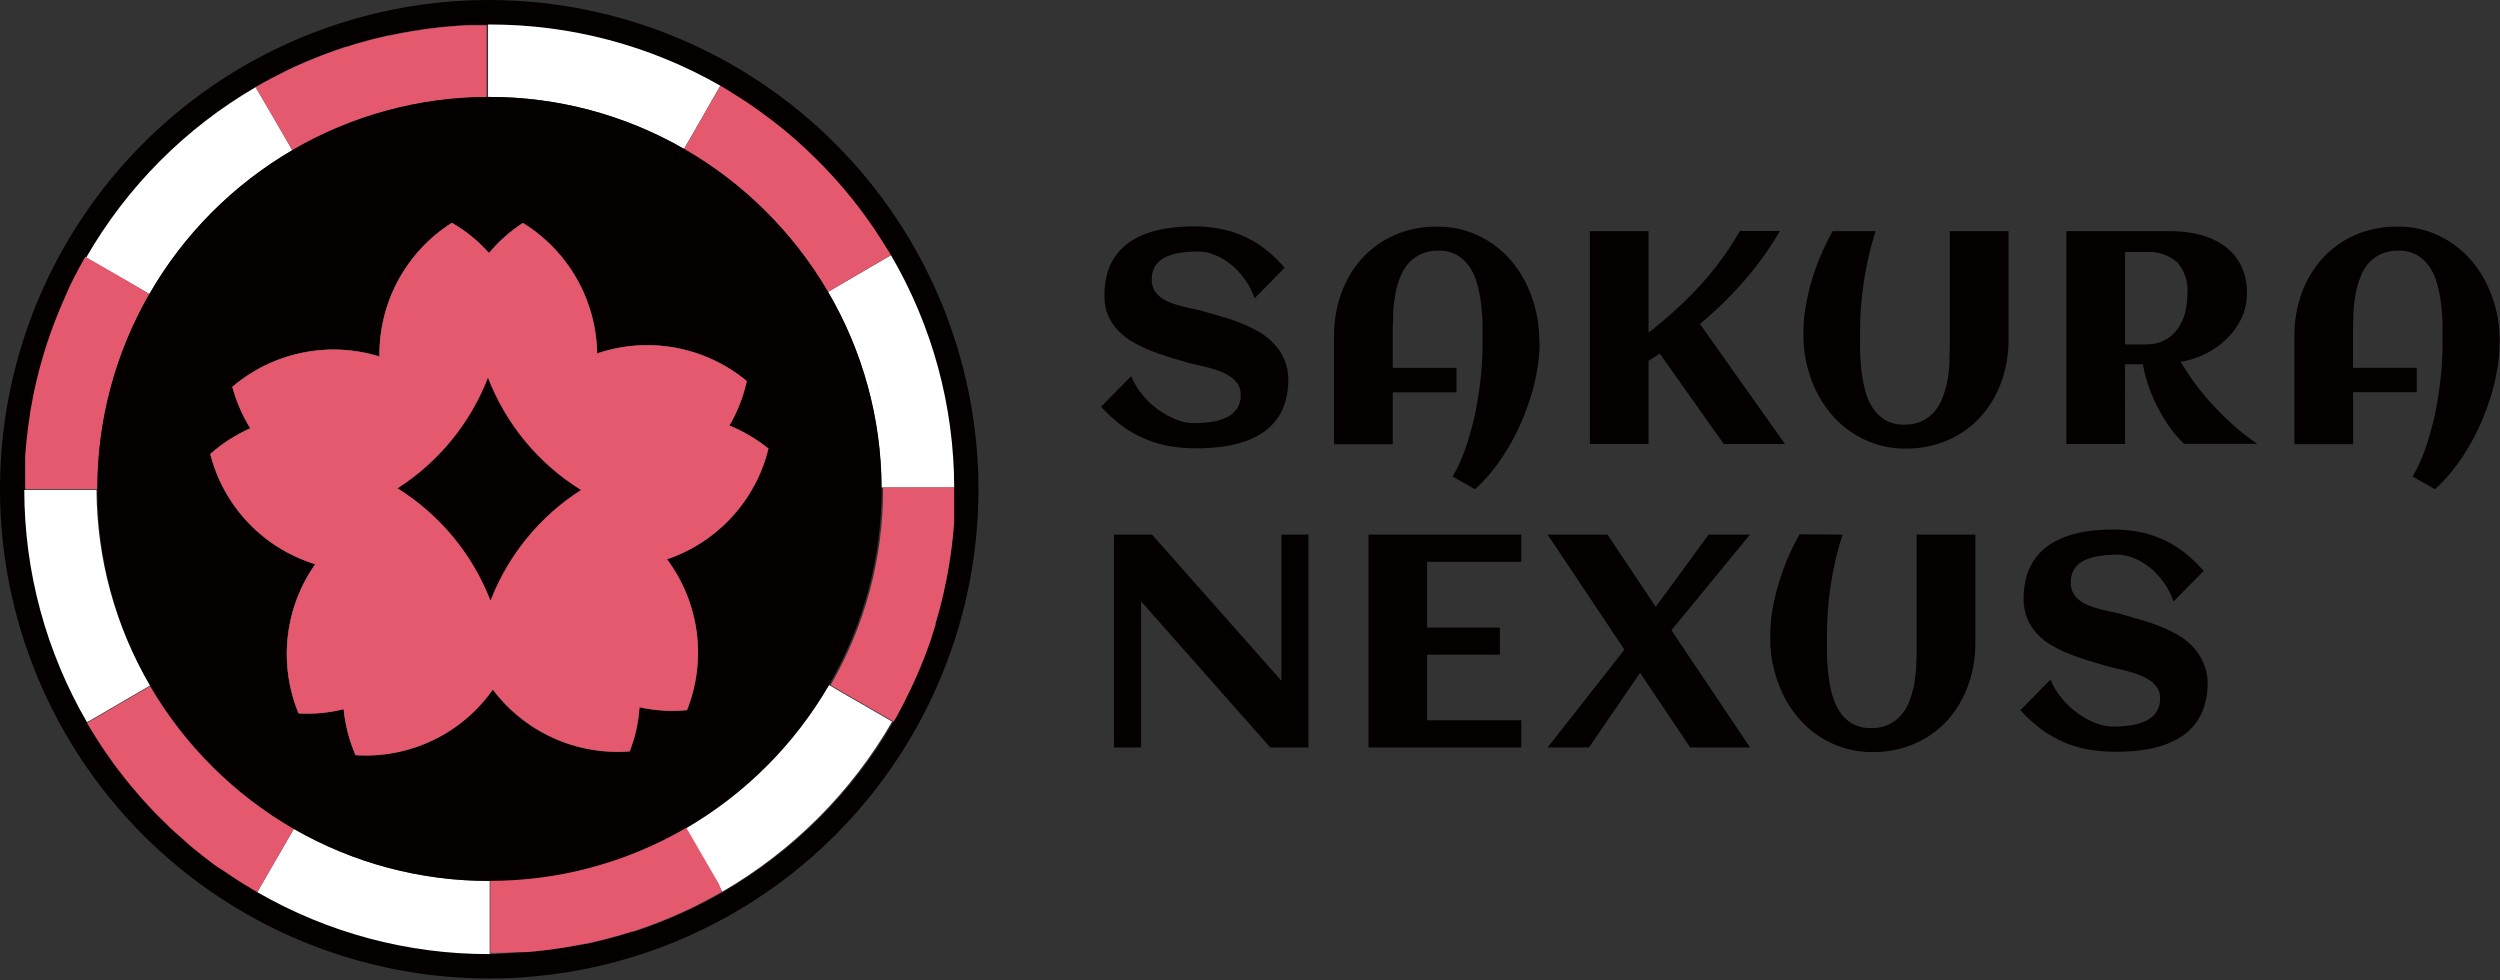 <svg width="102" height="40" viewBox="0 0 102 40" fill="none" xmlns="http://www.w3.org/2000/svg">
<rect x="0" y="0" width="102" height="40" fill="#333333" stroke="none"/>
<g clip-path="url(#clip0_371_246)">
<path d="M31.346 18.291C30.863 17.902 30.326 17.587 29.752 17.355C30.082 16.789 30.321 16.176 30.461 15.536C29.624 14.843 28.623 14.375 27.555 14.178C26.486 13.98 25.384 14.06 24.355 14.409C24.338 13.338 24.052 12.289 23.522 11.358C22.993 10.428 22.237 9.646 21.324 9.085C20.806 9.424 20.341 9.838 19.942 10.312C19.508 9.822 18.996 9.405 18.427 9.079C17.511 9.66 16.758 10.467 16.241 11.422C15.723 12.376 15.459 13.448 15.473 14.533C14.449 14.218 13.362 14.166 12.312 14.383C11.263 14.599 10.285 15.077 9.47 15.773C9.63 16.369 9.877 16.939 10.203 17.464C9.608 17.728 9.057 18.081 8.57 18.512C8.838 19.566 9.373 20.533 10.122 21.321C10.872 22.108 11.812 22.69 12.852 23.009C12.236 23.885 11.85 24.902 11.732 25.966C11.613 27.03 11.765 28.107 12.173 29.097C12.791 29.134 13.412 29.076 14.012 28.924C14.076 29.571 14.24 30.203 14.497 30.8C15.582 30.872 16.667 30.664 17.649 30.195C18.63 29.727 19.474 29.013 20.1 28.124C20.744 28.981 21.593 29.661 22.569 30.101C23.545 30.542 24.617 30.729 25.685 30.645C25.907 30.069 26.042 29.462 26.085 28.846C26.72 28.986 27.374 29.026 28.021 28.964C28.422 27.956 28.558 26.862 28.417 25.786C28.276 24.711 27.862 23.689 27.215 22.818C28.229 22.472 29.139 21.876 29.861 21.084C30.583 20.293 31.094 19.332 31.346 18.291Z" fill="#FEF6F7"/>
<path d="M27.215 22.818C27.866 23.689 28.283 24.713 28.425 25.791C28.568 26.869 28.432 27.965 28.031 28.976C27.383 29.038 26.73 28.998 26.094 28.858C26.052 29.474 25.917 30.081 25.694 30.658C24.626 30.741 23.555 30.554 22.578 30.113C21.602 29.673 20.753 28.993 20.109 28.136C19.483 29.026 18.639 29.739 17.658 30.207C16.677 30.676 15.591 30.884 14.506 30.812C14.249 30.215 14.086 29.583 14.022 28.936C13.421 29.088 12.8 29.146 12.182 29.109C11.774 28.119 11.622 27.042 11.741 25.978C11.86 24.914 12.245 23.897 12.861 23.021C11.821 22.702 10.882 22.12 10.132 21.333C9.382 20.545 8.847 19.578 8.579 18.524C9.067 18.093 9.618 17.74 10.212 17.476C9.886 16.951 9.639 16.382 9.479 15.785C10.294 15.09 11.272 14.611 12.322 14.395C13.371 14.178 14.458 14.23 15.482 14.546C15.468 13.46 15.733 12.389 16.25 11.434C16.767 10.479 17.52 9.673 18.437 9.091C19.005 9.417 19.517 9.834 19.952 10.324C20.35 9.85 20.816 9.436 21.334 9.097C22.246 9.658 23.002 10.44 23.532 11.37C24.061 12.301 24.348 13.351 24.364 14.421C25.393 14.072 26.495 13.992 27.564 14.19C28.633 14.387 29.633 14.855 30.47 15.549C30.33 16.188 30.091 16.802 29.761 17.367C30.335 17.599 30.872 17.915 31.355 18.303C31.101 19.343 30.588 20.302 29.864 21.091C29.141 21.881 28.23 22.475 27.215 22.818Z" fill="#201E20"/>
<path d="M36.2 10.152C36.252 10.236 36.303 10.324 36.352 10.412L36.2 10.152ZM23.776 38.539H23.828L23.658 38.573L23.776 38.539ZM21.276 38.882H21.407L21.143 38.9L21.276 38.882ZM15.882 1.43L16.331 1.336L15.873 1.43H15.882ZM14.713 1.733L15.097 1.627C14.922 1.673 14.746 1.721 14.573 1.773L14.713 1.733ZM11.788 2.839L11.819 2.824L11.782 2.839H11.788Z" fill="#201E20"/>
<path d="M19.961 0C16.013 0 12.154 1.171 8.871 3.364C5.589 5.557 3.03 8.675 1.519 12.322C0.009 15.969 -0.387 19.983 0.384 23.855C1.154 27.727 3.055 31.283 5.846 34.075C8.638 36.866 12.194 38.767 16.067 39.538C19.939 40.308 23.952 39.913 27.599 38.402C31.247 36.891 34.364 34.333 36.557 31.05C38.751 27.768 39.921 23.908 39.921 19.961C39.916 14.668 37.811 9.595 34.069 5.853C30.327 2.11 25.253 0.006 19.961 0ZM38.921 20.5C38.921 20.585 38.921 20.673 38.921 20.761C38.921 20.849 38.921 20.976 38.921 21.082C38.921 21.188 38.921 21.221 38.921 21.291C38.909 21.471 38.894 21.649 38.876 21.827L38.83 22.239C38.815 22.379 38.797 22.512 38.776 22.648C38.755 22.785 38.736 22.921 38.712 23.058C38.679 23.264 38.642 23.467 38.603 23.664C38.564 23.861 38.518 24.067 38.473 24.27C38.427 24.473 38.376 24.67 38.321 24.876C38.267 25.082 38.215 25.255 38.161 25.442C38.161 25.442 38.161 25.476 38.161 25.491C38.103 25.679 38.045 25.861 37.985 26.046C37.985 26.046 37.985 26.046 37.985 26.061C37.918 26.255 37.849 26.448 37.776 26.639C37.706 26.824 37.633 27.006 37.558 27.188C37.384 27.612 37.193 28.03 36.985 28.442C36.936 28.542 36.888 28.639 36.836 28.745L36.697 29.006C36.618 29.155 36.536 29.309 36.452 29.445C34.788 32.325 32.398 34.717 29.521 36.385C29.33 36.497 29.136 36.603 28.942 36.706C28.748 36.809 28.639 36.864 28.497 36.936L28.352 37.009C28.191 37.088 28.027 37.164 27.867 37.236C27.228 37.527 26.573 37.782 25.906 38H25.867L25.515 38.109L25.182 38.206C24.779 38.318 24.37 38.418 23.97 38.509H23.912H23.861L23.742 38.53C23.5 38.579 23.258 38.624 23.012 38.661L22.809 38.691L22.567 38.727L22.349 38.755C22.067 38.791 21.785 38.818 21.5 38.839H21.37C20.93 38.873 20.488 38.888 20.043 38.888C16.72 38.894 13.456 38.022 10.579 36.361L10.533 36.333C10.376 36.242 10.23 36.148 10.064 36.048L10.021 36.024C9.852 35.921 9.685 35.815 9.521 35.703C9.358 35.591 9.218 35.494 9.064 35.4C8.909 35.306 8.761 35.194 8.636 35.097C8.512 35 8.433 34.942 8.333 34.864C8.233 34.785 8.094 34.676 7.979 34.579C7.864 34.482 7.745 34.385 7.63 34.276L7.403 34.073C7.288 33.976 7.173 33.87 7.064 33.77L6.679 33.394C6.661 33.38 6.645 33.365 6.63 33.349C6.491 33.209 6.355 33.07 6.221 32.924C6.088 32.779 5.973 32.658 5.852 32.521C5.548 32.176 5.245 31.815 4.967 31.445C4.855 31.303 4.748 31.161 4.645 31.015C4.542 30.87 4.406 30.679 4.291 30.506C4.176 30.333 4.018 30.094 3.891 29.885C3.815 29.764 3.742 29.642 3.67 29.518L3.63 29.451C1.956 26.573 1.074 23.303 1.073 19.973V19.936C1.073 19.758 1.073 19.576 1.073 19.397C1.073 19.314 1.073 19.232 1.073 19.151C1.073 19.033 1.073 18.918 1.073 18.803C1.073 18.742 1.073 18.682 1.073 18.621C1.085 18.439 1.1 18.258 1.118 18.076C1.139 17.87 1.164 17.664 1.188 17.47C1.212 17.276 1.245 17.07 1.276 16.864C1.277 16.856 1.277 16.847 1.276 16.839C1.352 16.391 1.439 15.945 1.545 15.503C1.8 14.444 2.145 13.409 2.579 12.409C2.679 12.176 2.785 11.945 2.882 11.715C2.918 11.636 2.958 11.561 2.994 11.485C3.064 11.342 3.136 11.203 3.212 11.064L3.239 11.012C3.324 10.851 3.409 10.694 3.5 10.539L3.527 10.491C5.186 7.608 7.571 5.21 10.445 3.536L10.815 3.327L10.979 3.239L11.058 3.197L11.124 3.161C11.306 3.064 11.488 2.973 11.673 2.882L11.812 2.812L11.848 2.797L12.003 2.724L12.182 2.642L12.342 2.573L12.524 2.494L12.827 2.37L12.885 2.345L13.245 2.203C13.394 2.145 13.549 2.091 13.694 2.039L14.115 1.897H14.146C14.3 1.845 14.448 1.797 14.612 1.752L14.745 1.715L15.13 1.609L15.355 1.552C15.522 1.509 15.689 1.47 15.855 1.433H15.894L16.352 1.339L16.815 1.258L17.421 1.164L18.027 1.091C18.233 1.07 18.439 1.055 18.633 1.039C18.827 1.024 19.003 1.015 19.188 1.009H19.315H19.779H19.936C23.245 1.004 26.497 1.868 29.367 3.515C29.533 3.612 29.697 3.709 29.861 3.818L29.933 3.864L30.358 4.133C30.558 4.264 30.752 4.4 30.945 4.539C31.139 4.679 31.248 4.77 31.421 4.891C31.532 4.974 31.641 5.059 31.748 5.145L31.988 5.339C32.139 5.464 32.291 5.591 32.433 5.718C32.576 5.845 32.703 5.958 32.833 6.079C32.833 6.079 32.833 6.079 32.849 6.094C32.982 6.218 33.115 6.345 33.245 6.476C33.509 6.733 33.764 7 34.009 7.273C34.091 7.361 34.167 7.448 34.245 7.539C34.579 7.921 34.9 8.321 35.2 8.73C35.258 8.806 35.312 8.885 35.37 8.964C35.558 9.224 35.733 9.488 35.903 9.755C35.982 9.873 36.058 9.994 36.13 10.115C36.142 10.133 36.154 10.151 36.164 10.17L36.318 10.427C38.001 13.302 38.891 16.572 38.897 19.903V19.976C38.93 20.139 38.927 20.321 38.921 20.5Z" fill="#040000"/>
<path d="M11.794 2.833L11.831 2.818L11.8 2.833L11.655 2.903L11.794 2.833Z" fill="#FEF6F7"/>
<path d="M14.579 1.764C14.752 1.712 14.928 1.664 15.103 1.618L14.719 1.724L14.579 1.764Z" fill="#FEF6F7"/>
<path d="M22.94 38.691L22.737 38.721L22.494 38.758L22.94 38.691Z" fill="#FEF6F7"/>
<path d="M23.84 38.527H23.788L23.67 38.548L23.84 38.527Z" fill="#FEF6F7"/>
<path d="M31.346 18.291C30.863 17.902 30.326 17.587 29.752 17.355C30.082 16.789 30.321 16.176 30.461 15.536C29.624 14.843 28.623 14.375 27.555 14.178C26.486 13.98 25.384 14.06 24.355 14.409C24.338 13.338 24.052 12.289 23.522 11.358C22.993 10.428 22.237 9.646 21.324 9.085C20.806 9.424 20.341 9.838 19.942 10.312C19.508 9.822 18.996 9.405 18.427 9.079C17.511 9.66 16.758 10.467 16.241 11.422C15.723 12.376 15.459 13.448 15.473 14.533C14.449 14.218 13.362 14.166 12.312 14.383C11.263 14.599 10.285 15.077 9.47 15.773C9.63 16.369 9.877 16.939 10.203 17.464C9.608 17.728 9.057 18.081 8.57 18.512C8.838 19.566 9.373 20.533 10.122 21.321C10.872 22.108 11.812 22.69 12.852 23.009C12.236 23.885 11.85 24.902 11.732 25.966C11.613 27.03 11.765 28.107 12.173 29.097C12.791 29.134 13.412 29.076 14.012 28.924C14.076 29.571 14.24 30.203 14.497 30.8C15.582 30.872 16.667 30.664 17.649 30.195C18.63 29.727 19.474 29.013 20.1 28.124C20.744 28.981 21.593 29.661 22.569 30.101C23.545 30.542 24.617 30.729 25.685 30.645C25.907 30.069 26.042 29.462 26.085 28.846C26.72 28.986 27.374 29.026 28.021 28.964C28.422 27.956 28.558 26.862 28.417 25.786C28.276 24.711 27.862 23.689 27.215 22.818C28.229 22.472 29.139 21.876 29.861 21.084C30.583 20.293 31.094 19.332 31.346 18.291ZM21.155 38.897H21.288H21.418H21.155Z" fill="#FEF6F7"/>
<path d="M6.121 27.97L5.425 28.376L4.618 28.846L4.409 28.967L3.828 29.306L3.549 29.467C1.875 26.588 0.992 23.318 0.991 19.988H1.294H1.97H2.218H3.128H3.937C3.948 22.795 4.702 25.548 6.121 27.97Z" fill="white"/>
<path d="M21.288 38.879C20.849 38.912 20.406 38.927 19.961 38.927C16.639 38.934 13.374 38.062 10.497 36.4L10.658 36.121L10.994 35.536L11.115 35.327L11.582 34.521L11.985 33.821C14.411 35.217 17.162 35.949 19.961 35.942H19.979V38.912C20.164 38.912 20.352 38.912 20.537 38.912H20.597C20.783 38.912 20.968 38.903 21.152 38.885L21.288 38.879Z" fill="white"/>
<path d="M36.397 29.442C34.733 32.322 32.343 34.714 29.467 36.382L29.306 36.103L28.967 35.521L28.845 35.312L28.379 34.503L27.973 33.806C30.399 32.397 32.416 30.379 33.824 27.951L34.521 28.358L35.327 28.821L35.539 28.945L36.121 29.282L36.397 29.442Z" fill="white"/>
<path d="M38.931 19.888H35.961C35.953 17.083 35.202 14.33 33.785 11.909L34.479 11.503L35.285 11.033L35.494 10.909L36.076 10.573L36.352 10.412C38.035 13.287 38.925 16.557 38.931 19.888Z" fill="white"/>
<path d="M29.391 3.497L29.23 3.776L28.894 4.361L28.776 4.57L28.312 5.379L27.909 6.076C25.491 4.685 22.75 3.953 19.961 3.955H19.912V1H19.97C23.274 0.994 26.523 1.855 29.391 3.497Z" fill="white"/>
<path d="M11.927 6.13C9.505 7.544 7.494 9.566 6.094 11.997L5.394 11.594L4.588 11.13L4.376 11.009L3.791 10.673L3.515 10.512C5.174 7.629 7.559 5.231 10.433 3.558L10.594 3.833L10.936 4.418L11.058 4.627L11.524 5.43L11.927 6.13Z" fill="white"/>
<path d="M36.2 10.152C36.252 10.236 36.303 10.324 36.352 10.412L36.2 10.152Z" fill="#E4596E"/>
<path d="M6.094 11.997C4.7 14.418 3.968 17.164 3.973 19.958H3.164H2.255H2.006H1.33H1.027V19.921C1.027 19.742 1.027 19.561 1.027 19.382C1.027 19.299 1.027 19.217 1.027 19.136C1.027 19.018 1.027 18.903 1.027 18.788C1.027 18.727 1.027 18.667 1.027 18.606C1.039 18.424 1.055 18.242 1.073 18.061C1.094 17.855 1.118 17.648 1.143 17.454C1.167 17.261 1.2 17.055 1.23 16.849C1.232 16.84 1.232 16.832 1.23 16.824C1.306 16.376 1.394 15.93 1.5 15.488C1.754 14.429 2.1 13.393 2.533 12.394C2.633 12.161 2.739 11.93 2.836 11.7C2.873 11.621 2.912 11.545 2.949 11.47C3.018 11.327 3.091 11.188 3.167 11.049L3.194 10.997C3.279 10.836 3.364 10.679 3.455 10.524L3.482 10.476L3.758 10.636L4.342 10.973L4.555 11.094L5.361 11.558L6.094 11.997Z" fill="#E4596E"/>
<path d="M11.985 33.824L11.582 34.524L11.116 35.33L10.994 35.539L10.658 36.124L10.497 36.403L10.452 36.376C10.294 36.285 10.149 36.191 9.982 36.091L9.94 36.067C9.77 35.964 9.603 35.858 9.44 35.745C9.276 35.633 9.137 35.536 8.982 35.442C8.828 35.349 8.679 35.236 8.555 35.139C8.431 35.042 8.352 34.985 8.252 34.906C8.152 34.827 8.012 34.718 7.897 34.621C7.782 34.524 7.664 34.427 7.549 34.318L7.322 34.115C7.206 34.018 7.091 33.912 6.982 33.812L6.597 33.436C6.58 33.423 6.564 33.408 6.549 33.391C6.409 33.252 6.273 33.112 6.14 32.967C6.006 32.821 5.891 32.7 5.77 32.564C5.467 32.218 5.164 31.858 4.885 31.488C4.773 31.346 4.667 31.203 4.564 31.058C4.461 30.912 4.325 30.721 4.209 30.549C4.094 30.376 3.937 30.136 3.809 29.927C3.734 29.806 3.661 29.685 3.588 29.561L3.549 29.494L3.828 29.333L4.409 28.994L4.619 28.873L5.425 28.403L6.122 27.997C7.537 30.416 9.558 32.424 11.985 33.824Z" fill="#E4596E"/>
<path d="M29.46 36.382C29.27 36.494 29.076 36.6 28.882 36.703C28.688 36.806 28.579 36.861 28.436 36.933L28.291 37.006C28.13 37.085 27.967 37.161 27.806 37.233C27.167 37.524 26.512 37.779 25.845 37.997H25.806L25.454 38.106L25.121 38.203C24.718 38.315 24.309 38.415 23.909 38.506H23.851L23.682 38.539C23.439 38.588 23.197 38.633 22.951 38.67L22.748 38.7L22.506 38.736L22.288 38.764C22.006 38.8 21.724 38.827 21.439 38.849H21.309H21.176C20.99 38.861 20.805 38.87 20.621 38.876H20.561C20.376 38.876 20.188 38.876 20.003 38.876V35.906C22.809 35.907 25.565 35.165 27.991 33.755L28.397 34.452L28.863 35.261L28.985 35.47L29.324 36.051L29.46 36.382Z" fill="#E4596E"/>
<path d="M38.931 19.888V19.961C38.931 20.139 38.931 20.321 38.931 20.5C38.931 20.585 38.931 20.673 38.931 20.761C38.931 20.849 38.931 20.976 38.931 21.082C38.931 21.188 38.931 21.221 38.931 21.291C38.919 21.471 38.903 21.649 38.885 21.827L38.84 22.239C38.822 22.376 38.806 22.512 38.785 22.648C38.764 22.785 38.746 22.921 38.721 23.058C38.688 23.264 38.652 23.467 38.612 23.664C38.573 23.861 38.528 24.067 38.482 24.27C38.437 24.473 38.385 24.67 38.331 24.876C38.276 25.082 38.224 25.255 38.17 25.442C38.17 25.442 38.17 25.476 38.17 25.491C38.112 25.679 38.055 25.861 37.994 26.046C37.994 26.046 37.994 26.046 37.994 26.061C37.928 26.255 37.858 26.448 37.785 26.639C37.715 26.824 37.643 27.006 37.567 27.188C37.393 27.612 37.202 28.03 36.994 28.442C36.946 28.542 36.897 28.639 36.846 28.745L36.706 29.006C36.628 29.155 36.546 29.309 36.461 29.445L36.185 29.285L35.603 28.948L35.391 28.824L34.585 28.361L33.888 27.955C35.294 25.525 36.034 22.767 36.031 19.961V19.891L38.931 19.888Z" fill="#E4596E"/>
<path d="M36.352 10.412L36.076 10.573L35.488 10.909L35.279 11.033L34.473 11.503L33.779 11.909C32.364 9.487 30.342 7.477 27.912 6.076L28.315 5.379L28.779 4.57L28.897 4.361L29.233 3.776L29.394 3.497C29.561 3.594 29.724 3.691 29.888 3.8L29.961 3.845L30.385 4.115C30.585 4.245 30.779 4.382 30.973 4.521C31.167 4.661 31.276 4.752 31.448 4.873C31.56 4.956 31.669 5.04 31.776 5.127L32.015 5.321C32.167 5.445 32.318 5.573 32.461 5.7C32.603 5.827 32.73 5.939 32.861 6.061C32.861 6.061 32.861 6.061 32.876 6.076C33.009 6.2 33.142 6.327 33.273 6.458C33.536 6.715 33.791 6.982 34.036 7.255C34.118 7.342 34.194 7.43 34.273 7.521C34.606 7.903 34.927 8.303 35.227 8.712C35.285 8.788 35.339 8.867 35.397 8.945C35.585 9.206 35.761 9.47 35.93 9.736C36.009 9.855 36.085 9.976 36.158 10.097C36.17 10.114 36.181 10.133 36.191 10.152C36.252 10.236 36.303 10.324 36.352 10.412Z" fill="#E4596E"/>
<path d="M19.912 3.961C17.105 3.965 14.35 4.714 11.927 6.13L11.518 5.43L11.052 4.627L10.93 4.418L10.588 3.833L10.427 3.558L10.797 3.348L10.961 3.261L11.039 3.218L11.106 3.182C11.288 3.085 11.47 2.994 11.655 2.903L11.8 2.833L11.83 2.818L11.985 2.745L12.164 2.664L12.324 2.594L12.506 2.515L12.809 2.391L12.867 2.367L13.227 2.224C13.376 2.167 13.53 2.112 13.676 2.061L14.097 1.918H14.127C14.282 1.867 14.43 1.818 14.594 1.773L14.727 1.736L15.112 1.63L15.336 1.573C15.504 1.53 15.671 1.491 15.836 1.455H15.876L16.324 1.361L16.788 1.279L17.394 1.185L18 1.112C18.206 1.091 18.412 1.076 18.606 1.061C18.8 1.045 18.976 1.036 19.161 1.03H19.288H19.752H19.852V4L19.912 3.961Z" fill="#E4596E"/>
<path d="M27.215 22.818C27.866 23.689 28.283 24.713 28.425 25.791C28.568 26.869 28.432 27.965 28.031 28.976C27.383 29.038 26.73 28.998 26.094 28.858C26.052 29.474 25.917 30.081 25.694 30.658C24.626 30.741 23.555 30.554 22.578 30.113C21.602 29.673 20.753 28.993 20.109 28.136C19.483 29.026 18.639 29.739 17.658 30.207C16.677 30.676 15.591 30.884 14.506 30.812C14.249 30.215 14.086 29.583 14.022 28.936C13.421 29.088 12.8 29.146 12.182 29.109C11.774 28.119 11.622 27.042 11.741 25.978C11.86 24.914 12.245 23.897 12.861 23.021C11.821 22.702 10.882 22.12 10.132 21.333C9.382 20.545 8.847 19.578 8.579 18.524C9.067 18.093 9.618 17.74 10.212 17.476C9.886 16.951 9.639 16.382 9.479 15.785C10.294 15.09 11.272 14.611 12.322 14.395C13.371 14.178 14.458 14.23 15.482 14.546C15.468 13.46 15.733 12.389 16.25 11.434C16.767 10.479 17.52 9.673 18.437 9.091C19.005 9.417 19.517 9.834 19.952 10.324C20.35 9.85 20.816 9.436 21.334 9.097C22.246 9.658 23.002 10.44 23.532 11.37C24.061 12.301 24.348 13.351 24.364 14.421C25.393 14.072 26.495 13.992 27.564 14.19C28.633 14.387 29.633 14.855 30.47 15.549C30.33 16.188 30.091 16.802 29.761 17.367C30.335 17.599 30.872 17.915 31.355 18.303C31.101 19.343 30.588 20.302 29.864 21.091C29.141 21.881 28.23 22.475 27.215 22.818Z" fill="#201E20"/>
<path d="M33.785 11.909C32.368 9.486 30.344 7.476 27.912 6.076C25.494 4.685 22.753 3.953 19.964 3.955H19.915C17.108 3.959 14.353 4.708 11.93 6.124C9.506 7.539 7.494 9.564 6.094 11.997C4.699 14.418 3.968 17.164 3.973 19.958C3.97 22.773 4.715 25.539 6.13 27.973C7.543 30.398 9.564 32.413 11.994 33.818C14.42 35.214 17.171 35.946 19.97 35.939H19.988C22.794 35.94 25.55 35.198 27.976 33.788C30.402 32.379 32.419 30.361 33.827 27.933C35.234 25.504 35.973 22.746 35.97 19.939V19.87C35.956 17.07 35.202 14.324 33.785 11.909ZM27.215 22.818C27.866 23.689 28.282 24.713 28.425 25.791C28.568 26.869 28.432 27.965 28.03 28.976C27.383 29.038 26.729 28.998 26.094 28.858C26.051 29.474 25.916 30.081 25.694 30.658C24.626 30.741 23.554 30.554 22.578 30.113C21.602 29.673 20.753 28.993 20.109 28.136C19.483 29.025 18.639 29.739 17.657 30.207C16.676 30.676 15.591 30.884 14.506 30.812C14.249 30.215 14.085 29.583 14.021 28.936C13.421 29.088 12.8 29.146 12.182 29.109C11.774 28.119 11.622 27.042 11.741 25.978C11.859 24.914 12.244 23.897 12.861 23.021C11.821 22.702 10.881 22.12 10.131 21.333C9.381 20.545 8.847 19.578 8.579 18.524C9.066 18.093 9.617 17.74 10.212 17.476C9.886 16.951 9.638 16.382 9.479 15.785C10.294 15.089 11.272 14.611 12.321 14.395C13.371 14.178 14.458 14.23 15.482 14.545C15.468 13.46 15.732 12.389 16.249 11.434C16.767 10.479 17.519 9.672 18.436 9.091C19.005 9.417 19.516 9.834 19.951 10.324C20.35 9.85 20.815 9.436 21.333 9.097C22.246 9.658 23.002 10.44 23.531 11.37C24.061 12.301 24.347 13.35 24.364 14.421C25.393 14.072 26.494 13.992 27.563 14.19C28.632 14.387 29.633 14.855 30.47 15.549C30.33 16.188 30.091 16.802 29.761 17.367C30.335 17.599 30.872 17.915 31.355 18.303C31.1 19.343 30.587 20.302 29.864 21.091C29.14 21.881 28.229 22.475 27.215 22.818Z" fill="#040000"/>
<path d="M27.215 22.818C27.866 23.689 28.283 24.713 28.425 25.791C28.568 26.869 28.432 27.965 28.031 28.976C27.383 29.038 26.73 28.998 26.094 28.858C26.052 29.474 25.917 30.081 25.694 30.658C24.626 30.741 23.555 30.554 22.578 30.113C21.602 29.673 20.753 28.993 20.109 28.136C19.483 29.026 18.639 29.739 17.658 30.207C16.677 30.676 15.591 30.884 14.506 30.812C14.249 30.215 14.086 29.583 14.022 28.936C13.421 29.088 12.8 29.146 12.182 29.109C11.774 28.119 11.622 27.042 11.741 25.978C11.86 24.914 12.245 23.897 12.861 23.021C11.821 22.702 10.882 22.12 10.132 21.333C9.382 20.545 8.847 19.578 8.579 18.524C9.067 18.093 9.618 17.74 10.212 17.476C9.886 16.951 9.639 16.382 9.479 15.785C10.294 15.09 11.272 14.611 12.322 14.395C13.371 14.178 14.458 14.23 15.482 14.546C15.468 13.46 15.733 12.389 16.25 11.434C16.767 10.479 17.52 9.673 18.437 9.091C19.005 9.417 19.517 9.834 19.952 10.324C20.35 9.85 20.816 9.436 21.334 9.097C22.246 9.658 23.002 10.44 23.532 11.37C24.061 12.301 24.348 13.351 24.364 14.421C25.393 14.072 26.495 13.992 27.564 14.19C28.633 14.387 29.633 14.855 30.47 15.549C30.33 16.188 30.091 16.802 29.761 17.367C30.335 17.599 30.872 17.915 31.355 18.303C31.101 19.343 30.588 20.302 29.864 21.091C29.141 21.881 28.23 22.475 27.215 22.818Z" fill="#E4596E"/>
<path d="M23.7 19.991C22.024 21.065 20.733 22.644 20.012 24.5C19.278 22.605 17.949 21 16.225 19.924C17.899 18.849 19.19 17.271 19.909 15.415C20.642 17.312 21.973 18.919 23.7 19.991Z" fill="#040000"/>
<path d="M52.564 15.461C52.57 15.796 52.523 16.131 52.424 16.451C52.255 16.983 51.898 17.433 51.418 17.718C51.178 17.86 50.922 17.974 50.655 18.055C50.37 18.142 50.078 18.202 49.782 18.236C49.47 18.273 49.157 18.291 48.843 18.291C48.455 18.294 48.067 18.262 47.685 18.197C47.342 18.135 47.007 18.033 46.688 17.894C46.365 17.757 46.06 17.582 45.779 17.373C45.471 17.14 45.184 16.88 44.921 16.597L46.152 15.348C46.265 15.627 46.421 15.886 46.615 16.115C46.804 16.345 47.022 16.549 47.264 16.721C47.49 16.886 47.736 17.02 47.997 17.121C48.226 17.213 48.469 17.261 48.715 17.264C48.965 17.265 49.214 17.246 49.461 17.209C49.671 17.176 49.876 17.112 50.067 17.018C50.231 16.937 50.372 16.815 50.476 16.664C50.578 16.498 50.629 16.306 50.621 16.112C50.626 15.96 50.587 15.81 50.509 15.679C50.429 15.559 50.327 15.456 50.206 15.376C50.077 15.284 49.937 15.21 49.788 15.155C49.631 15.094 49.471 15.043 49.309 15C49.146 14.957 48.985 14.921 48.828 14.885C48.67 14.848 48.524 14.818 48.412 14.782L47.67 14.561C47.412 14.482 47.161 14.394 46.912 14.291C46.667 14.194 46.43 14.079 46.203 13.945C45.986 13.821 45.787 13.664 45.615 13.482C45.446 13.305 45.308 13.1 45.209 12.876C45.106 12.618 45.055 12.342 45.061 12.064C45.056 11.735 45.101 11.407 45.194 11.091C45.276 10.823 45.406 10.572 45.579 10.351C45.742 10.144 45.94 9.965 46.164 9.824C46.399 9.678 46.651 9.562 46.915 9.479C47.195 9.39 47.482 9.328 47.773 9.294C48.082 9.255 48.394 9.235 48.706 9.236C49.105 9.232 49.502 9.273 49.891 9.358C50.232 9.432 50.563 9.547 50.876 9.7C51.172 9.845 51.451 10.024 51.706 10.233C51.962 10.443 52.199 10.674 52.415 10.924L51.185 12.173C51.093 11.891 50.957 11.626 50.782 11.388C50.62 11.161 50.429 10.957 50.212 10.782C50.014 10.621 49.792 10.492 49.555 10.397C49.344 10.309 49.119 10.263 48.891 10.261C48.635 10.258 48.38 10.278 48.127 10.318C47.917 10.348 47.712 10.412 47.521 10.506C47.362 10.585 47.227 10.706 47.13 10.854C47.034 11.02 46.986 11.209 46.991 11.4C46.987 11.553 47.023 11.704 47.094 11.839C47.164 11.958 47.258 12.062 47.37 12.142C47.489 12.23 47.619 12.3 47.758 12.351C47.905 12.406 48.054 12.453 48.206 12.491C48.364 12.533 48.509 12.567 48.667 12.597C48.824 12.627 48.97 12.661 49.079 12.697L49.84 12.915C50.105 12.99 50.366 13.079 50.621 13.182C50.875 13.283 51.121 13.401 51.358 13.536C51.582 13.663 51.787 13.822 51.964 14.009C52.142 14.193 52.286 14.407 52.388 14.642C52.502 14.9 52.562 15.179 52.564 15.461Z" fill="#040000"/>
<path d="M62.816 13.961V14.076C62.808 14.428 62.772 14.778 62.71 15.124C62.647 15.491 62.56 15.854 62.449 16.209C62.335 16.574 62.201 16.932 62.046 17.282C61.891 17.632 61.714 17.972 61.516 18.3C61.327 18.617 61.117 18.921 60.885 19.209C60.673 19.481 60.435 19.732 60.176 19.961L59.267 19.442C59.415 19.194 59.543 18.935 59.649 18.667C59.764 18.388 59.867 18.094 59.952 17.791C60.037 17.488 60.125 17.17 60.191 16.849C60.258 16.527 60.313 16.209 60.355 15.891C60.398 15.573 60.434 15.261 60.455 14.951C60.476 14.642 60.489 14.345 60.489 14.076C60.489 13.858 60.489 13.612 60.489 13.336C60.489 13.061 60.47 12.782 60.44 12.494C60.411 12.213 60.361 11.934 60.291 11.661C60.23 11.403 60.128 11.158 59.989 10.933C59.857 10.725 59.68 10.55 59.47 10.421C59.231 10.284 58.958 10.217 58.682 10.227C58.436 10.221 58.192 10.27 57.967 10.37C57.775 10.46 57.603 10.589 57.461 10.748C57.32 10.912 57.208 11.098 57.131 11.3C57.045 11.514 56.98 11.735 56.937 11.961C56.892 12.192 56.861 12.425 56.846 12.661C56.846 12.897 56.825 13.118 56.825 13.327V15.009H59.425V16.006H56.825V18.127H54.431V13.7C54.425 13.1 54.528 12.503 54.734 11.939C54.923 11.418 55.212 10.938 55.585 10.527C55.957 10.124 56.41 9.803 56.913 9.585C57.458 9.352 58.047 9.237 58.64 9.245C59.051 9.242 59.46 9.303 59.852 9.427C60.217 9.546 60.563 9.718 60.879 9.936C61.19 10.151 61.47 10.408 61.71 10.7C61.951 10.997 62.155 11.322 62.316 11.67C62.648 12.387 62.813 13.17 62.801 13.961H62.816Z" fill="#040000"/>
<path d="M67.261 18.115H64.867V9.43H67.261V13.57C68.002 12.999 68.695 12.368 69.33 11.682C69.967 10.995 70.523 10.238 70.988 9.424H72.621C72.198 10.149 71.707 10.832 71.155 11.464C70.604 12.096 70.003 12.682 69.358 13.218L72.827 18.115H70.33L67.718 14.424L67.491 14.576L67.261 14.721V18.115Z" fill="#040000"/>
<path d="M76.527 9.43C76.421 9.758 76.324 10.094 76.246 10.442C76.167 10.791 76.097 11.136 76.046 11.485C75.994 11.833 75.955 12.176 75.927 12.512C75.9 12.848 75.891 13.17 75.891 13.473V14.218C75.891 14.491 75.909 14.773 75.94 15.058C75.97 15.339 76.02 15.619 76.088 15.894C76.15 16.151 76.253 16.396 76.391 16.621C76.522 16.83 76.699 17.005 76.909 17.133C77.148 17.268 77.42 17.334 77.694 17.324C77.94 17.331 78.184 17.284 78.409 17.185C78.603 17.093 78.777 16.962 78.918 16.8C79.058 16.635 79.17 16.447 79.249 16.245C79.331 16.032 79.396 15.812 79.443 15.588C79.489 15.358 79.518 15.125 79.531 14.891C79.531 14.658 79.552 14.433 79.552 14.221V9.43H81.949V13.845C81.953 14.446 81.85 15.042 81.646 15.606C81.457 16.129 81.168 16.61 80.794 17.021C80.424 17.425 79.973 17.745 79.47 17.961C78.924 18.194 78.336 18.31 77.743 18.303C77.331 18.307 76.922 18.244 76.531 18.118C76.165 18 75.819 17.83 75.503 17.612C75.191 17.397 74.911 17.139 74.67 16.845C74.428 16.55 74.225 16.225 74.064 15.879C73.901 15.524 73.777 15.154 73.694 14.773C73.611 14.386 73.572 13.99 73.579 13.594V13.473C73.585 13.137 73.618 12.803 73.676 12.473C73.738 12.124 73.82 11.779 73.921 11.439C74.025 11.09 74.148 10.747 74.291 10.412C74.434 10.077 74.595 9.749 74.773 9.43H76.527Z" fill="#040000"/>
<path d="M86.704 18.115H84.307V9.43H88.576C88.97 9.43 89.361 9.477 89.743 9.573C90.098 9.659 90.434 9.81 90.734 10.018C91.022 10.223 91.258 10.493 91.422 10.806C91.601 11.169 91.688 11.571 91.676 11.976C91.677 12.325 91.601 12.671 91.452 12.988C91.301 13.302 91.096 13.587 90.846 13.83C90.591 14.077 90.299 14.281 89.979 14.436C89.661 14.597 89.32 14.706 88.967 14.761C89.125 15.024 89.288 15.276 89.458 15.512C89.628 15.748 89.801 15.973 89.976 16.179C90.152 16.385 90.325 16.579 90.498 16.752C90.67 16.924 90.837 17.088 90.992 17.233C91.337 17.55 91.705 17.841 92.091 18.106H89.107C88.847 17.857 88.616 17.58 88.419 17.279C88.206 16.956 88.019 16.617 87.861 16.264C87.66 15.815 87.514 15.344 87.428 14.861H86.701L86.704 18.115ZM89.246 11.976C89.266 11.744 89.239 11.511 89.166 11.29C89.093 11.069 88.976 10.865 88.822 10.691C88.466 10.393 88.008 10.246 87.546 10.282H86.704V14.052H87.546C87.815 14.059 88.082 14 88.322 13.879C88.531 13.769 88.711 13.613 88.849 13.421C88.989 13.221 89.092 12.997 89.152 12.761C89.216 12.504 89.248 12.24 89.246 11.976Z" fill="#040000"/>
<path d="M101.982 13.961V14.076C101.974 14.428 101.939 14.778 101.876 15.124C101.814 15.491 101.727 15.854 101.615 16.209C101.502 16.575 101.367 16.933 101.209 17.282C101.057 17.633 100.881 17.973 100.682 18.3C100.494 18.617 100.283 18.921 100.052 19.209C99.839 19.481 99.602 19.732 99.343 19.961L98.434 19.442C98.58 19.194 98.708 18.934 98.816 18.667C98.931 18.388 99.034 18.094 99.118 17.791C99.203 17.488 99.291 17.17 99.358 16.849C99.425 16.527 99.479 16.209 99.522 15.891C99.564 15.573 99.6 15.261 99.622 14.951C99.643 14.642 99.655 14.345 99.655 14.076C99.655 13.858 99.655 13.612 99.655 13.336C99.655 13.061 99.637 12.782 99.606 12.494C99.577 12.213 99.528 11.934 99.458 11.661C99.397 11.403 99.294 11.158 99.155 10.933C99.024 10.725 98.846 10.55 98.637 10.421C98.397 10.284 98.124 10.217 97.849 10.227C97.603 10.221 97.359 10.27 97.134 10.37C96.941 10.46 96.769 10.589 96.628 10.748C96.491 10.912 96.383 11.097 96.309 11.297C96.224 11.511 96.159 11.732 96.115 11.958C96.07 12.189 96.04 12.422 96.025 12.658C96.025 12.894 96.003 13.115 96.003 13.324V15.006H98.603V16.003H96.006V18.124H93.612V13.7C93.608 13.1 93.711 12.504 93.915 11.939C94.106 11.418 94.396 10.938 94.77 10.527C95.141 10.123 95.594 9.802 96.097 9.585C96.643 9.352 97.231 9.237 97.825 9.245C98.236 9.242 98.645 9.303 99.037 9.427C99.402 9.546 99.748 9.718 100.064 9.936C100.375 10.151 100.654 10.408 100.894 10.7C101.136 10.997 101.34 11.322 101.5 11.67C101.832 12.387 101.998 13.17 101.985 13.961H101.982Z" fill="#040000"/>
<path d="M46.558 30.497H45.449V21.812H47.003L52.282 27.776V21.812H53.385V30.497H51.828L46.558 24.539V30.497Z" fill="#040000"/>
<path d="M62.067 30.497H55.834V21.812H62.067V22.921H58.227V25.606H61.194V26.709H58.227V29.388H62.067V30.497Z" fill="#040000"/>
<path d="M71.403 30.497H68.961L66.915 27.451L64.83 30.497H63.143L66.276 26.506L63.143 21.812H65.585L67.555 24.761L69.709 21.812H71.397L68.194 25.715L71.403 30.497Z" fill="#040000"/>
<path d="M75.179 21.812C75.07 22.139 74.976 22.476 74.894 22.824C74.812 23.173 74.749 23.518 74.694 23.867C74.64 24.215 74.603 24.558 74.579 24.894C74.555 25.23 74.54 25.552 74.54 25.855C74.54 26.076 74.54 26.321 74.54 26.597C74.541 26.878 74.557 27.16 74.588 27.439C74.618 27.721 74.667 28 74.734 28.276C74.796 28.532 74.898 28.776 75.037 29C75.166 29.21 75.344 29.387 75.555 29.515C75.795 29.649 76.068 29.715 76.343 29.706C76.589 29.713 76.833 29.665 77.058 29.564C77.251 29.473 77.424 29.343 77.564 29.182C77.705 29.017 77.817 28.83 77.894 28.627C77.978 28.414 78.043 28.194 78.088 27.97C78.134 27.74 78.164 27.507 78.179 27.273C78.179 27.039 78.2 26.815 78.2 26.6V21.812H80.594V26.227C80.6 26.828 80.498 27.424 80.291 27.988C80.103 28.51 79.814 28.991 79.443 29.403C79.071 29.806 78.619 30.126 78.115 30.342C77.571 30.576 76.984 30.692 76.391 30.685C75.98 30.688 75.571 30.625 75.179 30.5C74.449 30.265 73.802 29.823 73.319 29.227C73.075 28.933 72.871 28.608 72.713 28.261C72.548 27.906 72.423 27.534 72.34 27.151C72.255 26.765 72.218 26.369 72.228 25.973V25.842C72.231 25.507 72.263 25.173 72.322 24.842C72.383 24.494 72.466 24.149 72.567 23.809C72.672 23.46 72.795 23.117 72.937 22.782C73.079 22.445 73.241 22.118 73.421 21.8L75.179 21.812Z" fill="#040000"/>
<path d="M90.073 27.842C90.078 28.178 90.03 28.513 89.931 28.833C89.845 29.102 89.71 29.353 89.534 29.573C89.363 29.782 89.158 29.96 88.928 30.1C88.688 30.242 88.431 30.355 88.164 30.436C87.879 30.523 87.587 30.584 87.291 30.618C86.98 30.655 86.666 30.673 86.352 30.673C85.964 30.674 85.577 30.643 85.194 30.579C84.851 30.518 84.516 30.416 84.197 30.276C83.875 30.138 83.57 29.963 83.288 29.755C82.979 29.522 82.692 29.261 82.431 28.976L83.661 27.727C83.773 28.007 83.93 28.267 84.125 28.497C84.313 28.727 84.531 28.93 84.773 29.103C84.999 29.268 85.245 29.403 85.506 29.503C85.734 29.593 85.977 29.641 86.222 29.645C86.472 29.647 86.723 29.628 86.97 29.588C87.181 29.557 87.385 29.494 87.576 29.4C87.74 29.32 87.881 29.198 87.982 29.045C88.087 28.881 88.139 28.689 88.131 28.494C88.136 28.341 88.096 28.191 88.016 28.061C87.935 27.941 87.832 27.838 87.713 27.758C87.582 27.669 87.442 27.596 87.294 27.539C87.137 27.479 86.976 27.427 86.812 27.385C86.652 27.342 86.491 27.306 86.334 27.27C86.176 27.233 86.031 27.2 85.918 27.164C85.682 27.097 85.434 27.024 85.176 26.945C84.919 26.867 84.664 26.776 84.415 26.676C84.171 26.578 83.934 26.462 83.706 26.33C83.49 26.204 83.292 26.048 83.118 25.867C82.949 25.684 82.813 25.474 82.716 25.245C82.611 24.988 82.559 24.712 82.564 24.433C82.559 24.103 82.605 23.774 82.7 23.458C82.862 22.935 83.205 22.487 83.667 22.194C83.899 22.049 84.149 21.933 84.409 21.849C84.69 21.761 84.978 21.698 85.27 21.661C85.579 21.624 85.889 21.606 86.2 21.606C86.599 21.602 86.996 21.642 87.385 21.724C87.727 21.801 88.058 21.917 88.373 22.07C88.668 22.215 88.946 22.394 89.2 22.603C89.456 22.813 89.693 23.044 89.909 23.294L88.679 24.542C88.587 24.262 88.452 23.997 88.279 23.758C88.118 23.531 87.926 23.327 87.71 23.151C87.511 22.99 87.29 22.86 87.052 22.767C86.841 22.68 86.616 22.634 86.388 22.63C86.132 22.628 85.875 22.648 85.622 22.688C85.411 22.717 85.206 22.779 85.016 22.873C84.856 22.952 84.722 23.074 84.628 23.224C84.529 23.389 84.481 23.578 84.488 23.77C84.483 23.923 84.519 24.074 84.591 24.209C84.66 24.329 84.754 24.432 84.867 24.512C84.985 24.6 85.116 24.67 85.255 24.718C85.402 24.774 85.551 24.821 85.703 24.861C85.858 24.9 86.006 24.936 86.161 24.967C86.316 24.997 86.464 25.03 86.576 25.067L87.334 25.285C87.6 25.36 87.862 25.449 88.118 25.552C88.371 25.653 88.617 25.77 88.855 25.903C89.079 26.031 89.283 26.192 89.461 26.379C89.639 26.562 89.781 26.777 89.882 27.012C90.005 27.272 90.07 27.555 90.073 27.842Z" fill="#040000"/>
</g>
<defs>
<clipPath id="clip0_371_246">
<rect width="101.986" height="39.921" fill="white"/>
</clipPath>
</defs>
</svg>
